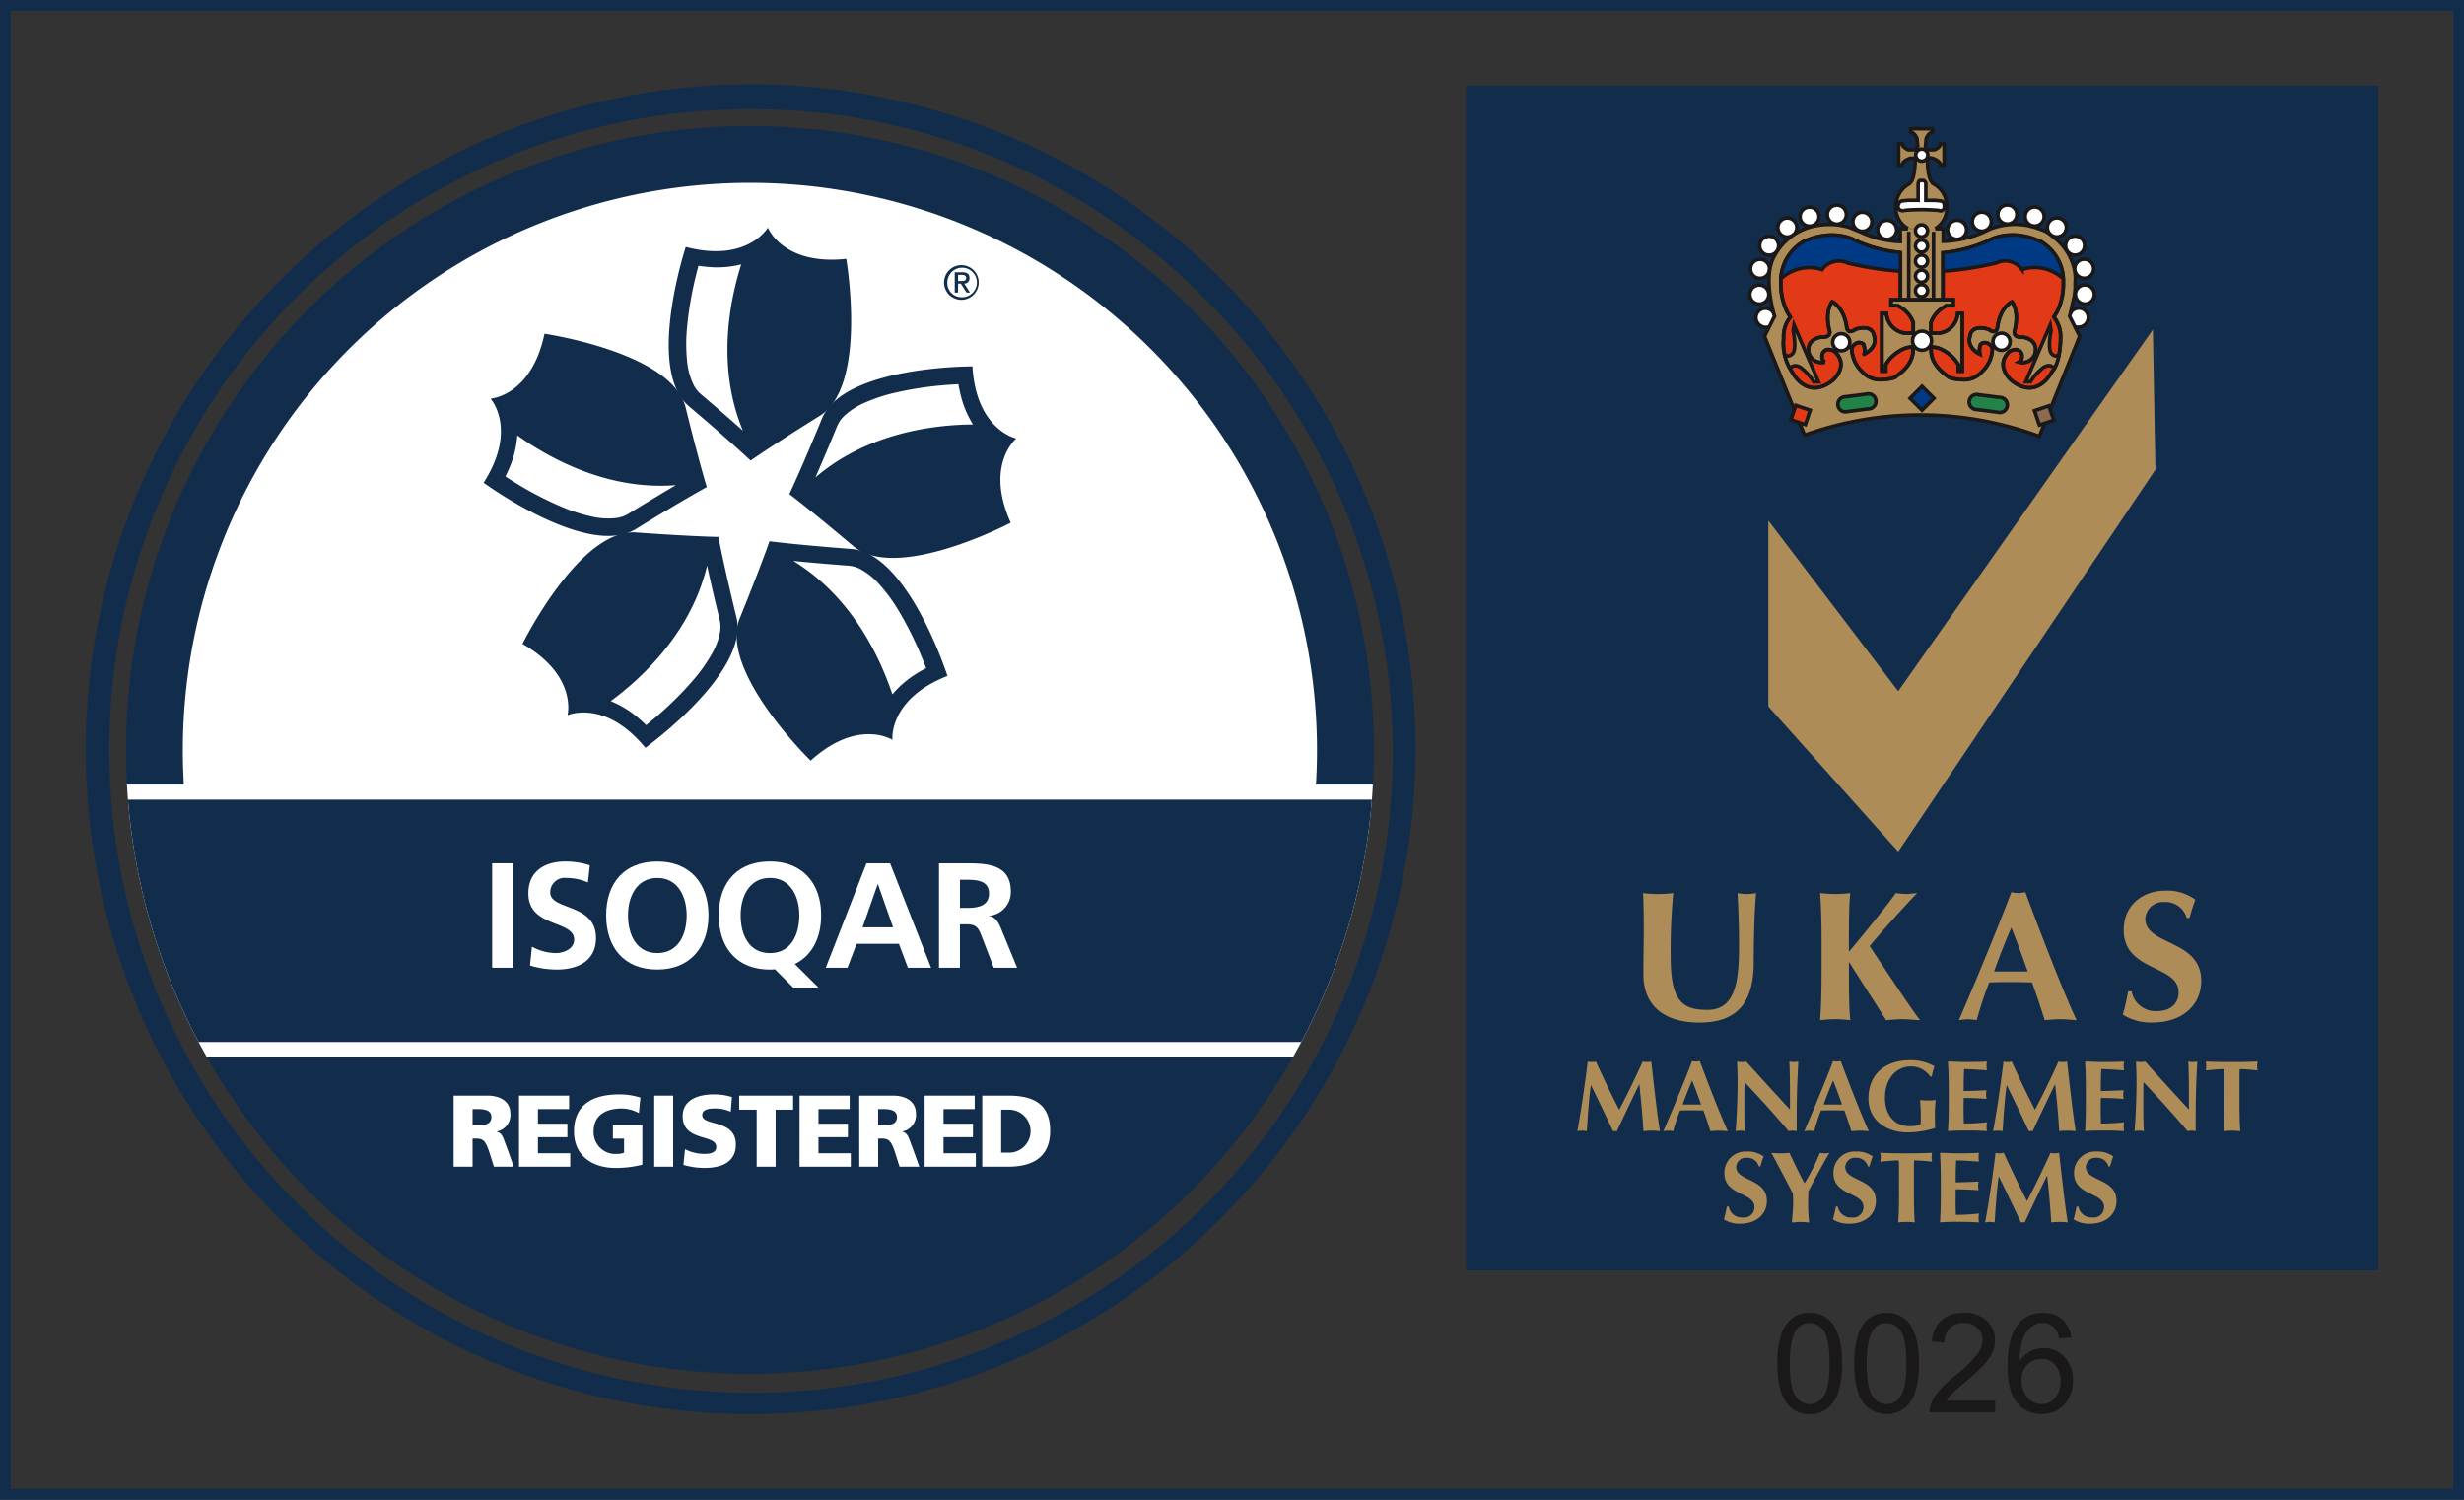 <svg id="Layer_1" data-name="Layer 1" xmlns="http://www.w3.org/2000/svg" xmlns:xlink="http://www.w3.org/1999/xlink" viewBox="0 0 325.984 198.431">
  <rect x="0" y="0" width="325.984" height="198.431" fill="#333333" stroke="none"/>
  <defs>
    <style>
      .cls-1, .cls-8 {
        fill: none;
      }

      .cls-2 {
        fill: #122d4c;
      }

      .cls-3 {
        clip-path: url(#clip-path);
      }

      .cls-4 {
        fill: #fff;
      }

      .cls-5 {
        clip-path: url(#clip-path-2);
      }

      .cls-6 {
        fill: #1a1818;
      }

      .cls-7 {
        fill: #ae8c57;
      }

      .cls-8 {
        stroke: #1a1818;
        stroke-width: 0.477px;
      }

      .cls-9 {
        fill: #e23a17;
      }

      .cls-10 {
        fill: #8e6952;
      }

      .cls-11 {
        fill: #003a84;
      }

      .cls-12 {
        fill: #228349;
      }
    </style>
    <clipPath id="clip-path" transform="translate(0 0.001)">
      <rect class="cls-1" width="325.984" height="198.43"/>
    </clipPath>
    <clipPath id="clip-path-2" transform="translate(0 0.001)">
      <path class="cls-1" d="M16.662,99.212A82.551,82.551,0,1,0,99.213,16.661,82.551,82.551,0,0,0,16.662,99.212"/>
    </clipPath>
  </defs>
  <title>CL-27</title>
  <path class="cls-2" d="M1.418,1.417h323.15V197.008H1.418ZM0,198.425H325.984V0H0Z" transform="translate(0 0.001)"/>
  <g class="cls-3">
    <path class="cls-2" d="M99.213,181.764a82.551,82.551,0,1,1,82.552-82.552,82.552,82.552,0,0,1-82.552,82.552" transform="translate(0 0.001)"/>
    <path class="cls-4" d="M99.213,24.187a75.072,75.072,0,0,0-72.452,94.561h144.9A75.07,75.07,0,0,0,99.213,24.187" transform="translate(0 0.001)"/>
  </g>
  <g class="cls-5">
    <rect class="cls-4" x="16.662" y="103.8" width="165.102" height="36.066"/>
    <rect class="cls-2" x="16.662" y="105.803" width="165.102" height="32.059"/>
  </g>
  <g class="cls-3">
    <rect class="cls-4" x="65.113" y="114.221" width="2.771" height="13.816"/>
    <path class="cls-4" d="M77.78,116.754a7.158,7.158,0,0,0-2.811-.595,1.923,1.923,0,0,0-2.177,1.92c0,2.4,6.057,1.387,6.057,6.019,0,3.027-2.4,4.176-5.186,4.176a12.186,12.186,0,0,1-3.543-.534l.257-2.494a6.67,6.67,0,0,0,3.128.852c1.048,0,2.454-.534,2.454-1.781,0-2.633-6.057-1.544-6.057-6.117,0-3.088,2.4-4.216,4.83-4.216a10.407,10.407,0,0,1,3.3.5Z" transform="translate(0 0.001)"/>
    <path class="cls-4" d="M86.963,113.983c4.335,0,6.77,2.929,6.77,7.106s-2.4,7.185-6.77,7.185c-4.434,0-6.77-2.949-6.77-7.185s2.376-7.106,6.77-7.106m0,12.114c2.831,0,3.88-2.515,3.88-5.008,0-2.436-1.128-4.93-3.88-4.93s-3.88,2.494-3.88,4.93c0,2.493,1.049,5.008,3.88,5.008" transform="translate(0 0.001)"/>
    <path class="cls-4" d="M104.935,130.65l-2.415-2.415a3.451,3.451,0,0,1-.653.039c-4.434,0-6.769-2.949-6.769-7.185s2.375-7.106,6.769-7.106c4.335,0,6.77,2.929,6.77,7.106,0,2.969-1.208,5.363-3.484,6.452l3.127,3.108Zm-3.068-4.553c2.831,0,3.88-2.515,3.88-5.008,0-2.436-1.128-4.93-3.88-4.93s-3.88,2.494-3.88,4.93c0,2.493,1.05,5.008,3.88,5.008" transform="translate(0 0.001)"/>
    <path class="cls-4" d="M114.632,114.22h3.127l5.424,13.816h-3.068l-1.188-3.167h-5.6l-1.207,3.167h-2.87Zm1.524,2.772h-.04l-2,5.7h4.038Z" transform="translate(0 0.001)"/>
    <path class="cls-4" d="M124.231,114.22h2.989c2.969,0,6.512-.1,6.512,3.742a3.161,3.161,0,0,1-2.85,3.206v.04c.752.059,1.187.811,1.464,1.425l2.218,5.4h-3.089l-1.662-4.314c-.4-1.03-.753-1.426-1.92-1.426H127v5.74h-2.771Zm2.771,5.9h.911c1.365,0,2.929-.2,2.929-1.92,0-1.663-1.544-1.8-2.929-1.8H127Z" transform="translate(0 0.001)"/>
    <path class="cls-2" d="M99.213,187.087A87.874,87.874,0,0,1,37.077,37.077,87.874,87.874,0,1,1,161.349,161.349a87.3,87.3,0,0,1-62.136,25.738m0-172.639a84.764,84.764,0,0,0-59.937,144.7A84.764,84.764,0,1,0,159.15,39.276,84.211,84.211,0,0,0,99.213,14.449" transform="translate(0 0.001)"/>
    <path class="cls-4" d="M60.016,144.958h4.472c1.67,0,3.03.754,3.03,2.37a2.2,2.2,0,0,1-1.8,2.371v.027c.809.216.863.929,1.334,2.075l.916,2.559H65.35l-.539-1.7c-.512-1.617-.835-2.02-1.765-2.02h-.525v3.718H60.016Zm2.505,3.906h.66c.808,0,1.832-.027,1.832-1.091,0-.876-.876-1.037-1.832-1.037h-.66Z" transform="translate(0 0.001)"/>
    <polygon class="cls-4" points="68.665 144.959 75.292 144.959 75.292 146.738 71.169 146.738 71.169 148.677 75.063 148.677 75.063 150.456 71.169 150.456 71.169 152.583 75.44 152.583 75.44 154.362 68.665 154.362 68.665 144.959"/>
    <path class="cls-4" d="M84.978,154.091a13.9,13.9,0,0,1-3.637.431c-2.5,0-5.4-1.266-5.4-4.822s2.492-4.9,5.94-4.9a9.036,9.036,0,0,1,2.842.417l-.2,2.048a4.774,4.774,0,0,0-2.29-.606c-2.034,0-3.7.849-3.7,3.044a2.876,2.876,0,0,0,3.138,2.963,2.191,2.191,0,0,0,.889-.161v-1.858H81.085v-1.778h3.893Z" transform="translate(0 0.001)"/>
    <rect class="cls-4" x="86.556" y="144.959" width="2.505" height="9.401"/>
    <path class="cls-4" d="M90.625,152.043a5.5,5.5,0,0,0,2.586.62c.795,0,1.549-.162,1.549-.916,0-1.751-4.445-.647-4.445-4.068,0-2.263,2.209-2.883,4.1-2.883a7.939,7.939,0,0,1,2.425.351l-.162,1.939a5.053,5.053,0,0,0-2.088-.431c-.633,0-1.683.054-1.683.876,0,1.521,4.445.5,4.445,3.893,0,2.439-2.048,3.1-4.136,3.1a9.86,9.86,0,0,1-2.8-.405Z" transform="translate(0 0.001)"/>
    <polygon class="cls-4" points="100.108 146.818 97.792 146.818 97.792 144.959 104.931 144.959 104.931 146.818 102.614 146.818 102.614 154.361 100.108 154.361 100.108 146.818"/>
    <polygon class="cls-4" points="105.781 144.959 112.408 144.959 112.408 146.738 108.286 146.738 108.286 148.677 112.179 148.677 112.179 150.456 108.286 150.456 108.286 152.583 112.556 152.583 112.556 154.362 105.781 154.362 105.781 144.959"/>
    <path class="cls-4" d="M113.676,144.958h4.472c1.67,0,3.03.754,3.03,2.37a2.2,2.2,0,0,1-1.805,2.371v.027c.809.216.862.929,1.334,2.075l.916,2.559H119.01l-.539-1.7c-.512-1.617-.835-2.02-1.765-2.02h-.525v3.718h-2.5Zm2.5,3.906h.66c.808,0,1.832-.027,1.832-1.091,0-.876-.876-1.037-1.832-1.037h-.66Z" transform="translate(0 0.001)"/>
    <polygon class="cls-4" points="122.325 144.959 128.952 144.959 128.952 146.738 124.83 146.738 124.83 148.677 128.723 148.677 128.723 150.456 124.83 150.456 124.83 152.583 129.1 152.583 129.1 154.362 122.325 154.362 122.325 144.959"/>
    <path class="cls-4" d="M129.95,144.958h3.421c3.273,0,5.563,1.024,5.563,4.661,0,3.515-2.357,4.741-5.563,4.741H129.95Zm2.505,7.543h.97a2.843,2.843,0,1,0,0-5.684h-.97Z" transform="translate(0 0.001)"/>
    <path class="cls-2" d="M127.188,35.078a2.293,2.293,0,1,1-2.293,2.293,2.3,2.3,0,0,1,2.293-2.293m.007,4.244a1.953,1.953,0,1,0-1.862-1.951,1.867,1.867,0,0,0,1.862,1.951m-.883-3.3h1.029c.616,0,.921.247.921.756a.685.685,0,0,1-.692.743l.762,1.188h-.464l-.75-1.188h-.368v1.188h-.438Zm.438,1.156h.521c.337,0,.553-.07.553-.419,0-.306-.273-.394-.553-.394h-.521Z" transform="translate(0 0.001)"/>
    <path class="cls-2" d="M111.956,34.248c-8.39.9-10.367-4.135-10.367-4.135s-2.7,4.692-10.865,2.561c0,0-5.331,16.19.408,21.063s8.172,7.2,8.172,7.2,2.748-1.941,9.143-5.915,3.509-20.772,3.509-20.772M92.7,52.132a3.976,3.976,0,0,1-.959-1.253,9.224,9.224,0,0,1-.843-3.127,22.315,22.315,0,0,1-.034-4.071,45.432,45.432,0,0,1,1.184-7.129c.124-.511.245-.978.356-1.386.471.072.927.125,1.368.157a13.205,13.205,0,0,0,4.291-.339c-1.562,4.924-3.27,13.6.224,21.994-1.321-1.176-3.161-2.786-5.587-4.846" transform="translate(0 0.001)"/>
    <path class="cls-2" d="M90.707,53.914c-1.8-7.309-18.67-9.756-18.67-9.756C70.3,52.417,64.9,52.74,64.9,52.74s3.629,4.017-.92,11.125c0,0,13.749,10.073,20.157,6.121s9.37-5.547,9.37-5.547-1-3.214-2.8-10.525M83.093,68a4.038,4.038,0,0,1-1.488.525,9.22,9.22,0,0,1-3.236-.165,22.106,22.106,0,0,1-3.881-1.227,45.373,45.373,0,0,1-6.414-3.327c-.448-.278-.854-.536-1.209-.768.215-.425.4-.843.573-1.253a13.2,13.2,0,0,0,1-4.185c4.2,3.007,11.927,7.314,20.986,6.583C87.9,65.08,85.8,66.333,83.093,68" transform="translate(0 0.001)"/>
    <path class="cls-2" d="M97.427,81.662c-1.779-7.315-2.38-10.627-2.38-10.627s-3.364-.045-10.873-.589S69.125,85.188,69.125,85.188c7.319,4.2,5.957,9.441,5.957,9.441s4.941-2.21,10.3,4.312c0,0,13.827-9.962,12.049-17.279m-2.169,1.956A9.218,9.218,0,0,1,94.1,86.644a22.061,22.061,0,0,1-2.365,3.314,45.607,45.607,0,0,1-5.147,5.071c-.4.341-.773.647-1.1.913q-.509-.5-1.015-.933A13.32,13.32,0,0,0,80.8,92.761c4.156-3.065,10.641-9.084,12.744-17.924.378,1.728.921,4.111,1.673,7.2a4.027,4.027,0,0,1,.039,1.578" transform="translate(0 0.001)"/>
    <path class="cls-2" d="M125.35,89.429s-5.2-16.229-12.711-16.8S101.8,71.608,101.8,71.608s-1.083,3.186-3.921,10.16,9.369,18.868,9.369,18.868c6.258-5.663,10.819-2.748,10.819-2.748s-.574-5.383,7.285-8.46m-7.292,2.443c-1.63-4.9-5.351-12.927-13.11-17.661,1.761.175,4.2.395,7.369.636a3.988,3.988,0,0,1,1.512.45,9.228,9.228,0,0,1,2.521,2.036,22.054,22.054,0,0,1,2.42,3.273A45.455,45.455,0,0,1,122,87.067c.2.487.377.934.527,1.332q-.634.326-1.2.676a13.272,13.272,0,0,0-3.271,2.8" transform="translate(0 0.001)"/>
    <path class="cls-2" d="M134.448,58.015s-5.3-1.118-5.794-9.542c0,0-17.044-.065-19.906,6.9s-4.32,10-4.32,10,2.695,2.014,8.45,6.867,20.84-3.08,20.84-3.08c-3.452-7.7.73-11.139.73-11.139m-26.572,5.159c.71-1.621,1.672-3.868,2.882-6.813a4,4,0,0,1,.895-1.3,9.231,9.231,0,0,1,2.714-1.768A22.088,22.088,0,0,1,118.229,52a45.349,45.349,0,0,1,7.144-1.077c.526-.04,1.006-.068,1.43-.09.075.471.167.92.272,1.351a13.267,13.267,0,0,0,1.648,3.975c-5.164.037-13.948,1.094-20.847,7.011" transform="translate(0 0.001)"/>
    <path class="cls-6" d="M235.144,180.4a12.134,12.134,0,0,1,.475-3.746,4.676,4.676,0,0,1,1.423-2.19,3.654,3.654,0,0,1,2.377-.765,3.884,3.884,0,0,1,1.853.425,3.506,3.506,0,0,1,1.314,1.225,6.509,6.509,0,0,1,.812,1.95,12.875,12.875,0,0,1,.3,3.1,12.113,12.113,0,0,1-.474,3.728,4.642,4.642,0,0,1-1.417,2.19,3.652,3.652,0,0,1-2.384.772,3.61,3.61,0,0,1-2.98-1.356q-1.3-1.641-1.295-5.334m1.646,0q0,3.231.757,4.3a2.17,2.17,0,0,0,3.739,0q.757-1.072.757-4.294,0-3.237-.755-4.3a2.249,2.249,0,0,0-1.889-1.062,2.071,2.071,0,0,0-1.776.938q-.831,1.2-.833,4.427" transform="translate(0 0.001)"/>
    <path class="cls-6" d="M245.319,180.4a12,12,0,0,1,.479-3.746,4.648,4.648,0,0,1,1.42-2.19,3.658,3.658,0,0,1,2.378-.765,3.88,3.88,0,0,1,1.852.425,3.525,3.525,0,0,1,1.315,1.225,6.662,6.662,0,0,1,.814,1.95,13.048,13.048,0,0,1,.293,3.1,12.056,12.056,0,0,1-.474,3.728,4.644,4.644,0,0,1-1.418,2.19,4,4,0,0,1-5.362-.584q-1.3-1.641-1.3-5.334m1.648,0q0,3.231.758,4.3a2.168,2.168,0,0,0,3.737,0q.762-1.072.759-4.294,0-3.237-.757-4.3a2.246,2.246,0,0,0-1.887-1.062,2.073,2.073,0,0,0-1.777.938q-.832,1.2-.833,4.427" transform="translate(0 0.001)"/>
    <path class="cls-6" d="M263.957,185.318v1.541h-8.668a2.878,2.878,0,0,1,.187-1.116A5.952,5.952,0,0,1,256.538,184a16.736,16.736,0,0,1,2.107-1.98,18.177,18.177,0,0,0,2.89-2.782,3.321,3.321,0,0,0,.754-1.938,2.15,2.15,0,0,0-.685-1.615,2.485,2.485,0,0,0-1.79-.656,2.526,2.526,0,0,0-1.864.694,2.619,2.619,0,0,0-.707,1.925l-1.649-.167a4.053,4.053,0,0,1,1.278-2.817,4.352,4.352,0,0,1,2.977-.971,4.167,4.167,0,0,1,2.987,1.045,3.453,3.453,0,0,1,1.1,2.6,3.959,3.959,0,0,1-.32,1.55,6.04,6.04,0,0,1-1.068,1.6,26.072,26.072,0,0,1-2.481,2.307c-.963.813-1.587,1.361-1.862,1.652a5.468,5.468,0,0,0-.682.871Z" transform="translate(0 0.001)"/>
    <path class="cls-6" d="M274.025,176.955l-1.6.128a3,3,0,0,0-.606-1.375,2.132,2.132,0,0,0-1.609-.687,2.241,2.241,0,0,0-1.355.43,3.73,3.73,0,0,0-1.2,1.618,8.5,8.5,0,0,0-.456,3.032,3.736,3.736,0,0,1,1.424-1.314,3.815,3.815,0,0,1,1.764-.428,3.645,3.645,0,0,1,2.739,1.183,4.245,4.245,0,0,1,1.134,3.063,5.026,5.026,0,0,1-.534,2.3,3.861,3.861,0,0,1-1.461,1.622,3.994,3.994,0,0,1-2.11.563,4.132,4.132,0,0,1-3.286-1.48q-1.266-1.479-1.268-4.881,0-3.8,1.4-5.527a4.031,4.031,0,0,1,3.3-1.5,3.72,3.72,0,0,1,2.535.865,3.674,3.674,0,0,1,1.185,2.395m-6.577,5.659a3.712,3.712,0,0,0,.355,1.591,2.623,2.623,0,0,0,.986,1.159,2.48,2.48,0,0,0,1.336.4,2.265,2.265,0,0,0,1.756-.821,3.249,3.249,0,0,0,.732-2.236,3.044,3.044,0,0,0-.723-2.14,2.386,2.386,0,0,0-1.829-.78,2.488,2.488,0,0,0-1.852.78,2.819,2.819,0,0,0-.761,2.051" transform="translate(0 0.001)"/>
    <rect class="cls-2" x="193.944" y="11.34" width="120.702" height="156.742"/>
    <path class="cls-7" d="M256.031,30.262a3.234,3.234,0,0,0,1.534-2.98,3.375,3.375,0,0,0-1.873-3.016l-.028-.085c-.737-.693-.661-3.235-.661-3.235a1.218,1.218,0,0,1,.934.1s.783.3.783.807h.484V19.005h-.484c0,.509-.783.807-.783.807h-.205l-.728.01s-.262.112-.262-.584l.1-.934s.3-.785.8-.785v-.485H252.8v.484c.51,0,.809.785.809.785l.1.934h-.056c0,.7-.269.584-.269.584l-.69-.01h-.243s-.783-.3-.783-.807h-.479V21.85h.479c0-.507.783-.807.783-.807l.213-.09a2.989,2.989,0,0,1,.721-.007s.019,2.613-.657,3.235l-.077.113a3.36,3.36,0,0,0-1.819,2.988,3.067,3.067,0,0,0,1.585,2.947" transform="translate(0 0.001)"/>
    <path class="cls-8" d="M256.031,30.262a3.234,3.234,0,0,0,1.534-2.98,3.375,3.375,0,0,0-1.873-3.016l-.028-.085c-.737-.693-.661-3.235-.661-3.235a1.218,1.218,0,0,1,.934.1s.783.3.783.807h.484V19.005h-.484c0,.509-.783.807-.783.807h-.205l-.728.01s-.262.112-.262-.584l.1-.934s.3-.785.8-.785v-.485H252.8v.484c.51,0,.809.785.809.785l.1.934h-.056c0,.7-.269.584-.269.584l-.69-.01h-.243s-.783-.3-.783-.807h-.479V21.85h.479c0-.507.783-.807.783-.807l.213-.09a2.989,2.989,0,0,1,.721-.007s.019,2.613-.657,3.235l-.077.113a3.36,3.36,0,0,0-1.819,2.988,3.067,3.067,0,0,0,1.585,2.947" transform="translate(0 0.001)"/>
    <path class="cls-4" d="M232.758,40.231a1.262,1.262,0,1,0-1.263-1.262,1.262,1.262,0,0,0,1.263,1.262" transform="translate(0 0.001)"/>
    <circle class="cls-8" cx="232.758" cy="38.97" r="1.262"/>
    <path class="cls-4" d="M232.851,36.831a1.262,1.262,0,1,0-1.264-1.263,1.262,1.262,0,0,0,1.264,1.263" transform="translate(0 0.001)"/>
    <circle class="cls-8" cx="232.85" cy="35.569" r="1.262"/>
    <path class="cls-4" d="M234.056,33.769a1.261,1.261,0,1,0-1.263-1.26,1.26,1.26,0,0,0,1.263,1.26" transform="translate(0 0.001)"/>
    <circle class="cls-8" cx="234.055" cy="32.51" r="1.261"/>
    <path class="cls-4" d="M236.463,31.359A1.261,1.261,0,1,0,235.2,30.1a1.261,1.261,0,0,0,1.262,1.26" transform="translate(0 0.001)"/>
    <circle class="cls-8" cx="236.463" cy="30.1" r="1.263"/>
    <path class="cls-4" d="M239.4,29.92a1.262,1.262,0,1,0-1.264-1.263A1.263,1.263,0,0,0,239.4,29.92" transform="translate(0 0.001)"/>
    <circle class="cls-8" cx="239.399" cy="28.659" r="1.262"/>
    <path class="cls-4" d="M243.014,29.658a1.262,1.262,0,1,0-1.263-1.263,1.261,1.261,0,0,0,1.263,1.263" transform="translate(0 0.001)"/>
    <circle class="cls-8" cx="243.013" cy="28.397" r="1.262"/>
    <path class="cls-4" d="M246.393,30.6a1.262,1.262,0,1,0-1.261-1.263,1.261,1.261,0,0,0,1.261,1.263" transform="translate(0 0.001)"/>
    <circle class="cls-8" cx="246.393" cy="29.339" r="1.262"/>
    <path class="cls-4" d="M249.668,31.675a1.262,1.262,0,1,0-1.263-1.264,1.263,1.263,0,0,0,1.263,1.264" transform="translate(0 0.001)"/>
    <circle class="cls-8" cx="249.667" cy="30.413" r="1.262"/>
    <path class="cls-4" d="M234.774,41.727a1.252,1.252,0,1,0-2.411.673,1.341,1.341,0,0,0,1.64.861" transform="translate(0 0.001)"/>
    <path class="cls-8" d="M234.774,41.727a1.252,1.252,0,1,0-2.411.673,1.341,1.341,0,0,0,1.64.861" transform="translate(0 0.001)"/>
    <path class="cls-4" d="M273.81,41.716a1.252,1.252,0,1,1,2.411.671,1.342,1.342,0,0,1-1.639.86" transform="translate(0 0.001)"/>
    <path class="cls-8" d="M273.81,41.716a1.252,1.252,0,1,1,2.411.671,1.342,1.342,0,0,1-1.639.86" transform="translate(0 0.001)"/>
    <path class="cls-7" d="M256.031,30.262h1.058l-.006,1.666a13.573,13.573,0,0,0,2.012-.209l.844-.174a12.481,12.481,0,0,0,2.545-.875l.81-.381a8.96,8.96,0,0,1,2.389-.569l.58-.044a9.16,9.16,0,0,1,2.36.244l.665.181s1.251.427,1.309.487a6.263,6.263,0,0,1,.731.482l.4.328a7.417,7.417,0,0,1,2.7,4.192l.043.161a6.7,6.7,0,0,1,.063,1.694,7.989,7.989,0,0,1-.321,2.619s-.353,1.68-.41,1.765l1.332,2.653-5.332,13.254a45.235,45.235,0,0,0-31.065-.163l-5.3-13.079,1.335-2.655s-1.668-5.289.011-8.03a7.772,7.772,0,0,1,5.445-3.945,9.325,9.325,0,0,1,4.418.207s1.487.6,1.905.787a13,13,0,0,0,4.862,1.1l-.008-1.693h1.014" transform="translate(0 0.001)"/>
    <path class="cls-8" d="M256.031,30.262h1.058l-.006,1.666a13.573,13.573,0,0,0,2.012-.209l.844-.174a12.481,12.481,0,0,0,2.545-.875l.81-.381a8.96,8.96,0,0,1,2.389-.569l.58-.044a9.16,9.16,0,0,1,2.36.244l.665.181s1.251.427,1.309.487a6.263,6.263,0,0,1,.731.482l.4.328a7.417,7.417,0,0,1,2.7,4.192l.043.161a6.7,6.7,0,0,1,.063,1.694,7.989,7.989,0,0,1-.321,2.619s-.353,1.68-.41,1.765l1.332,2.653-5.332,13.254a45.235,45.235,0,0,0-31.065-.163l-5.3-13.079,1.335-2.655s-1.668-5.289.011-8.03a7.772,7.772,0,0,1,5.445-3.945,9.325,9.325,0,0,1,4.418.207s1.487.6,1.905.787a13,13,0,0,0,4.862,1.1l-.008-1.693h1.014" transform="translate(0 0.001)"/>
    <path class="cls-9" d="M251.425,39.554l0-6.13a17.892,17.892,0,0,1-5.921-1.57l-.02-.013-.016-.009c-.129-.081-2.943-1.692-6.931.178a6.087,6.087,0,0,0-2.936,5.448l.008.045-.008.045a8.276,8.276,0,0,0,.868,3.787l.389.629a4.178,4.178,0,0,0-.89,2.83,6.681,6.681,0,0,0,1.118,4.417s1.921,3.884,5.385,1.111c0,0,2.255-1.9.259-3.808,0,0-1.212-.78-1.643.347,0,0-.176.776.346,1.039a1.721,1.721,0,0,1-2.079-1.039s-.691-1.819,1.558-2.253c0,0,1.388.173,1.129-.865,0,0-.7-2.339.345-3.81,0,0,1.474.606,1.91,3.2,0,0,0,1.3,1.21.432,2.338-.691,2.426.868,2.426.868.522,1.643-1.3,2.424-1.3,2.424a2.273,2.273,0,0,0-.087-1.3c-.867-.693-1.56.432-1.56.432a4.3,4.3,0,0,0,1.387,3.2,3.138,3.138,0,0,0,2.682,1.038c1.647-.085,1.819-.432,1.819-.432,2.769-1.9,2.163-3.9,2.163-3.9a3.659,3.659,0,0,0-.953.172,5.245,5.245,0,0,0-2.595,2.165v.867h-.52v-7.62h.606A2.838,2.838,0,0,0,252,44.09h1.122V42.705a3.919,3.919,0,0,0-2.078-2.251h-.864v-.79H258.4v.79h-.867a3.925,3.925,0,0,0-2.077,2.251V44.09h1.125a2.838,2.838,0,0,0,2.426-2.6h.6v7.62h-.52v-.867a5.243,5.243,0,0,0-2.6-2.165,3.614,3.614,0,0,0-.95-.172s-.607,1.992,2.163,3.9c0,0,.172.347,1.816.432a3.146,3.146,0,0,0,2.686-1.038,4.3,4.3,0,0,0,1.385-3.2s-.691-1.125-1.559-.432a2.235,2.235,0,0,0-.087,1.3s-1.817-.781-1.3-2.424c0,0,.088-1.559,2.428-.868,1.212.868,1.212-.432,1.212-.432.434-2.6,1.9-3.2,1.9-3.2,1.039,1.471.347,3.81.347,3.81-.26,1.038,1.128.865,1.128.865,2.249.434,1.558,2.253,1.558,2.253a1.72,1.72,0,0,1-2.078,1.039c.52-.263.349-1.039.349-1.039-.435-1.127-1.647-.347-1.647-.347-1.991,1.9.261,3.808.261,3.808,3.462,2.773,5.38-1.156,5.38-1.156,1.139-1.2,1.134-4.386,1.134-4.386a4.178,4.178,0,0,0-.89-2.83l.387-.631a8.248,8.248,0,0,0,.869-3.785l0-.046,0-.042A6.083,6.083,0,0,0,270.052,32c-3.989-1.869-6.8-.26-6.931-.179l-.017.011-.021.01a18.829,18.829,0,0,1-6.031,1.613V39.6" transform="translate(0 0.001)"/>
    <path class="cls-8" d="M251.425,39.554l0-6.13a17.892,17.892,0,0,1-5.921-1.57l-.02-.013-.016-.009c-.129-.081-2.943-1.692-6.931.178a6.087,6.087,0,0,0-2.936,5.448l.008.045-.008.045a8.276,8.276,0,0,0,.868,3.787l.389.629a4.178,4.178,0,0,0-.89,2.83,6.681,6.681,0,0,0,1.118,4.417s1.921,3.884,5.385,1.111c0,0,2.255-1.9.259-3.808,0,0-1.212-.78-1.643.347,0,0-.176.776.346,1.039a1.721,1.721,0,0,1-2.079-1.039s-.691-1.819,1.558-2.253c0,0,1.388.173,1.129-.865,0,0-.7-2.339.345-3.81,0,0,1.474.606,1.91,3.2,0,0,0,1.3,1.21.432,2.338-.691,2.426.868,2.426.868.522,1.643-1.3,2.424-1.3,2.424a2.273,2.273,0,0,0-.087-1.3c-.867-.693-1.56.432-1.56.432a4.3,4.3,0,0,0,1.387,3.2,3.138,3.138,0,0,0,2.682,1.038c1.647-.085,1.819-.432,1.819-.432,2.769-1.9,2.163-3.9,2.163-3.9a3.659,3.659,0,0,0-.953.172,5.245,5.245,0,0,0-2.595,2.165v.867h-.52v-7.62h.606A2.838,2.838,0,0,0,252,44.09h1.122V42.705a3.919,3.919,0,0,0-2.078-2.251h-.864v-.79H258.4v.79h-.867a3.925,3.925,0,0,0-2.077,2.251V44.09h1.125a2.838,2.838,0,0,0,2.426-2.6h.6v7.62h-.52v-.867a5.243,5.243,0,0,0-2.6-2.165,3.614,3.614,0,0,0-.95-.172s-.607,1.992,2.163,3.9c0,0,.172.347,1.816.432a3.146,3.146,0,0,0,2.686-1.038,4.3,4.3,0,0,0,1.385-3.2s-.691-1.125-1.559-.432a2.235,2.235,0,0,0-.087,1.3s-1.817-.781-1.3-2.424c0,0,.088-1.559,2.428-.868,1.212.868,1.212-.432,1.212-.432.434-2.6,1.9-3.2,1.9-3.2,1.039,1.471.347,3.81.347,3.81-.26,1.038,1.128.865,1.128.865,2.249.434,1.558,2.253,1.558,2.253a1.72,1.72,0,0,1-2.078,1.039c.52-.263.349-1.039.349-1.039-.435-1.127-1.647-.347-1.647-.347-1.991,1.9.261,3.808.261,3.808,3.462,2.773,5.38-1.156,5.38-1.156,1.139-1.2,1.134-4.386,1.134-4.386a4.178,4.178,0,0,0-.89-2.83l.387-.631a8.248,8.248,0,0,0,.869-3.785l0-.046,0-.042A6.083,6.083,0,0,0,270.052,32c-3.989-1.869-6.8-.26-6.931-.179l-.017.011-.021.01a18.829,18.829,0,0,1-6.031,1.613V39.6" transform="translate(0 0.001)"/>
    <path class="cls-4" d="M275.827,40.218a1.262,1.262,0,1,1,1.263-1.263,1.264,1.264,0,0,1-1.263,1.263" transform="translate(0 0.001)"/>
    <circle class="cls-8" cx="275.827" cy="38.957" r="1.263"/>
    <path class="cls-4" d="M275.734,36.815A1.262,1.262,0,1,1,277,35.555a1.261,1.261,0,0,1-1.264,1.26" transform="translate(0 0.001)"/>
    <circle class="cls-8" cx="275.735" cy="35.555" r="1.262"/>
    <path class="cls-4" d="M274.53,33.757a1.262,1.262,0,1,1,1.263-1.262,1.262,1.262,0,0,1-1.263,1.262" transform="translate(0 0.001)"/>
    <circle class="cls-8" cx="274.531" cy="32.496" r="1.262"/>
    <path class="cls-4" d="M272.12,31.347a1.262,1.262,0,1,1,1.263-1.261,1.261,1.261,0,0,1-1.263,1.261" transform="translate(0 0.001)"/>
    <circle class="cls-8" cx="272.121" cy="30.086" r="1.262"/>
    <path class="cls-4" d="M269.185,29.908a1.263,1.263,0,1,1,1.264-1.265,1.265,1.265,0,0,1-1.264,1.265" transform="translate(0 0.001)"/>
    <circle class="cls-8" cx="269.186" cy="28.645" r="1.263"/>
    <path class="cls-4" d="M265.571,29.646a1.262,1.262,0,1,1,1.264-1.263,1.262,1.262,0,0,1-1.264,1.263" transform="translate(0 0.001)"/>
    <circle class="cls-8" cx="265.572" cy="28.384" r="1.262"/>
    <path class="cls-4" d="M262.194,30.587a1.261,1.261,0,1,1,1.263-1.262,1.262,1.262,0,0,1-1.263,1.262" transform="translate(0 0.001)"/>
    <circle class="cls-8" cx="262.194" cy="29.326" r="1.262"/>
    <path class="cls-4" d="M258.918,31.663a1.262,1.262,0,1,1,1.264-1.264,1.265,1.265,0,0,1-1.264,1.264" transform="translate(0 0.001)"/>
    <circle class="cls-8" cx="258.918" cy="30.4" r="1.263"/>
    <path class="cls-7" d="M271.755,48.711s-.634-.864-1.733.177a6.379,6.379,0,0,0-1.385,1.615h-.63l3.229-7.5.119.751s-.467,2.137,0,2.941c0,0,.454.7,1.033.241" transform="translate(0 0.001)"/>
    <path class="cls-8" d="M271.755,48.711s-.634-.864-1.733.177a6.379,6.379,0,0,0-1.385,1.615h-.63l3.229-7.5.119.751s-.467,2.137,0,2.941c0,0,.454.7,1.033.241" transform="translate(0 0.001)"/>
    <path class="cls-4" d="M256.5,27.84a.5.5,0,0,0,.731-.437c.015-.322-.03-.691-.358-.805l-.864-.093h-1.223v-2.22c0-.266-.314-.411-.314-.411h-.423c-.218,0-.282.411-.282.411V26.5h-1.349l-.867.093a.782.782,0,0,0-.435.805c0,.348.479.564.8.437a25.149,25.149,0,0,1,4.581,0" transform="translate(0 0.001)"/>
    <path class="cls-8" d="M256.5,27.84a.5.5,0,0,0,.731-.437c.015-.322-.03-.691-.358-.805l-.864-.093h-1.223v-2.22c0-.266-.314-.411-.314-.411h-.423c-.218,0-.282.411-.282.411V26.5h-1.349l-.867.093a.782.782,0,0,0-.435.805c0,.348.479.564.8.437A25.149,25.149,0,0,1,256.5,27.84Z" transform="translate(0 0.001)"/>
    <path class="cls-4" d="M254.249,21.322a.8.8,0,1,0-.8-.8.8.8,0,0,0,.8.8" transform="translate(0 0.001)"/>
    <circle class="cls-8" cx="254.25" cy="20.522" r="0.801"/>
    <path class="cls-4" d="M254.218,39.256a.8.8,0,1,0-.8-.8.8.8,0,0,0,.8.8" transform="translate(0 0.001)"/>
    <circle class="cls-8" cx="254.217" cy="38.455" r="0.802"/>
    <path class="cls-4" d="M254.218,37.343a.8.8,0,1,0-.8-.8.8.8,0,0,0,.8.8" transform="translate(0 0.001)"/>
    <circle class="cls-8" cx="254.217" cy="36.543" r="0.802"/>
    <path class="cls-4" d="M254.218,31.345a.8.8,0,1,0-.8-.8.8.8,0,0,0,.8.8" transform="translate(0 0.001)"/>
    <circle class="cls-8" cx="254.217" cy="30.544" r="0.802"/>
    <path class="cls-4" d="M254.218,33.361a.8.8,0,1,0-.8-.8.8.8,0,0,0,.8.8" transform="translate(0 0.001)"/>
    <circle class="cls-8" cx="254.217" cy="32.56" r="0.802"/>
    <path class="cls-4" d="M254.218,35.351a.8.8,0,1,0-.8-.8.8.8,0,0,0,.8.8" transform="translate(0 0.001)"/>
    <circle class="cls-8" cx="254.217" cy="34.551" r="0.802"/>
    <line class="cls-8" x1="252.529" y1="30.662" x2="252.527" y2="39.69"/>
    <line class="cls-8" x1="255.805" y1="30.662" x2="255.801" y2="39.69"/>
    <rect class="cls-10" x="269.431" y="53.956" width="2.012" height="2.011" transform="translate(-3.441 88.841) rotate(-18.539)"/>
    <rect class="cls-8" x="269.431" y="53.956" width="2.012" height="2.011" transform="translate(-3.441 88.841) rotate(-18.539)"/>
    <rect class="cls-9" x="237.209" y="53.9" width="2.012" height="2.01" transform="translate(110.416 263.301) rotate(-71.461)"/>
    <rect class="cls-8" x="237.209" y="53.9" width="2.012" height="2.01" transform="translate(110.416 263.301) rotate(-71.461)"/>
    <path class="cls-7" d="M236.832,48.725s.631-.864,1.73.174a6.408,6.408,0,0,1,1.386,1.616h.632l-3.228-7.5-.121.751s.469,2.137,0,2.941c0,0-.512.691-1.091.23" transform="translate(0 0.001)"/>
    <path class="cls-8" d="M236.832,48.725s.631-.864,1.73.174a6.408,6.408,0,0,1,1.386,1.616h.632l-3.228-7.5-.121.751s.469,2.137,0,2.941c0,0-.512.691-1.091.23" transform="translate(0 0.001)"/>
    <rect class="cls-11" x="253.163" y="51.573" width="2.235" height="2.235" transform="translate(37.314 195.381) rotate(-45.038)"/>
    <rect class="cls-8" x="253.163" y="51.573" width="2.235" height="2.235" transform="translate(37.314 195.381) rotate(-45.038)"/>
    <path class="cls-12" d="M264.539,52.574l-2.728-.345a1,1,0,1,0-.252,1.957l2.732.348a1,1,0,1,0,.247-1.96" transform="translate(0 0.001)"/>
    <path class="cls-8" d="M264.539,52.574l-2.728-.345a1,1,0,1,0-.252,1.957l2.732.348a1,1,0,1,0,.247-1.96Z" transform="translate(0 0.001)"/>
    <path class="cls-12" d="M244.177,52.487l2.727-.346a1,1,0,1,1,.253,1.958l-2.732.349a1,1,0,1,1-.248-1.961" transform="translate(0 0.001)"/>
    <path class="cls-8" d="M244.177,52.487l2.727-.346a1,1,0,1,1,.253,1.958l-2.732.349a1,1,0,1,1-.248-1.961Z" transform="translate(0 0.001)"/>
    <path class="cls-4" d="M254.286,46.335a1.262,1.262,0,1,0-1.263-1.263,1.261,1.261,0,0,0,1.263,1.263" transform="translate(0 0.001)"/>
    <circle class="cls-8" cx="254.285" cy="45.073" r="1.262"/>
    <path class="cls-4" d="M243.6,46.418a1.137,1.137,0,1,0-1.135-1.136,1.135,1.135,0,0,0,1.135,1.136" transform="translate(0 0.001)"/>
    <circle class="cls-8" cx="243.598" cy="45.283" r="1.136"/>
    <path class="cls-4" d="M264.8,46.348a1.136,1.136,0,1,0-1.136-1.134,1.135,1.135,0,0,0,1.136,1.134" transform="translate(0 0.001)"/>
    <circle class="cls-8" cx="264.797" cy="45.214" r="1.136"/>
    <path class="cls-11" d="M238.535,32.01c3.987-1.87,6.8-.259,6.931-.177l.016.009.022.012a17.848,17.848,0,0,0,5.919,1.57l.026,2.464a44.044,44.044,0,0,1-6.967-1.075,2.737,2.737,0,0,0-3.432.866l-.132-.053a5.506,5.506,0,0,0-5.185,1.154l-.142-.082a5.958,5.958,0,0,1,2.943-4.688" transform="translate(0 0.001)"/>
    <path class="cls-11" d="M270.053,32c-3.99-1.869-6.8-.26-6.933-.179l-.016.011-.021.01a18.812,18.812,0,0,1-6.03,1.613l.059,2.424a44.86,44.86,0,0,0,6.968-1.074,2.732,2.732,0,0,1,3.431.865l.134-.053a5.509,5.509,0,0,1,5.185,1.151l.131.053A5.8,5.8,0,0,0,270.053,32" transform="translate(0 0.001)"/>
    <path class="cls-8" d="M251.43,39.535l0-6.129a17.85,17.85,0,0,1-5.922-1.573l-.022-.011-.015-.011c-.128-.077-2.941-1.69-6.929.179a6.087,6.087,0,0,0-2.934,5.45l0,.041,0,.046a8.278,8.278,0,0,0,.868,3.788l.388.631a4.165,4.165,0,0,0-.889,2.828,6.7,6.7,0,0,0,1.116,4.42s1.922,3.88,5.385,1.11c0,0,2.255-1.9.26-3.807,0,0-1.213-.78-1.644.343,0,0-.176.78.345,1.039a1.722,1.722,0,0,1-2.079-1.039s-.69-1.816,1.559-2.25c0,0,1.386.174,1.128-.866,0,0-.694-2.337.346-3.808,0,0,1.476.6,1.909,3.2,0,0,0,1.3,1.21.433,2.339-.695,2.424.864,2.424.864.521,1.645-1.3,2.424-1.3,2.424a2.249,2.249,0,0,0-.088-1.3c-.865-.693-1.559.433-1.559.433a4.316,4.316,0,0,0,1.385,3.2,3.158,3.158,0,0,0,2.685,1.038c1.646-.086,1.82-.434,1.82-.434,2.769-1.9,2.163-3.894,2.163-3.894a3.647,3.647,0,0,0-.953.172,5.243,5.243,0,0,0-2.6,2.166v.865h-.52v-7.62h.607a2.836,2.836,0,0,0,2.426,2.6h1.124V42.685a3.941,3.941,0,0,0-2.078-2.252h-.866v-.786H258.4v.786h-.865a3.948,3.948,0,0,0-2.079,2.252v1.384h1.128a2.835,2.835,0,0,0,2.424-2.6h.6v7.62h-.519v-.865a5.233,5.233,0,0,0-2.6-2.166,3.654,3.654,0,0,0-.951-.172s-.608,1.99,2.164,3.894c0,0,.17.348,1.816.434a3.157,3.157,0,0,0,2.685-1.038,4.313,4.313,0,0,0,1.384-3.2s-.693-1.126-1.558-.433a2.193,2.193,0,0,0-.084,1.3s-1.82-.779-1.3-2.424c0,0,.084-1.559,2.425-.864,1.212.864,1.212-.433,1.212-.433.431-2.6,1.9-3.2,1.9-3.2,1.037,1.471.345,3.808.345,3.808-.261,1.04,1.126.866,1.126.866,2.253.434,1.558,2.25,1.558,2.25a1.717,1.717,0,0,1-2.076,1.039c.519-.259.348-1.039.348-1.039-.434-1.123-1.645-.343-1.645-.343-1.993,1.9.26,3.807.26,3.807,3.461,2.77,5.382-1.155,5.382-1.155,1.137-1.2,1.133-4.389,1.133-4.389a4.164,4.164,0,0,0-.892-2.828l.389-.63a8.261,8.261,0,0,0,.868-3.787l-.006-.044.006-.044a6.088,6.088,0,0,0-2.933-5.449c-3.988-1.871-6.8-.259-6.931-.177l-.017.009-.019.012a18.8,18.8,0,0,1-6.031,1.609v6.157" transform="translate(0 0.001)"/>
    <path class="cls-8" d="M251.447,35.888a43.957,43.957,0,0,1-6.966-1.076,2.739,2.739,0,0,0-3.432.867l-.132-.053a5.508,5.508,0,0,0-5.185,1.153" transform="translate(0 0.001)"/>
    <path class="cls-8" d="M272.829,36.765a5.51,5.51,0,0,0-5.185-1.152l-.135.053a2.728,2.728,0,0,0-3.43-.864,45,45,0,0,1-6.968,1.074" transform="translate(0 0.001)"/>
    <path class="cls-7" d="M217.42,128.88c0-2.632.05-3.948.05-5.7,0-2.583-.05-4.217-.1-5.023a15.781,15.781,0,0,0,4,0,80.117,80.117,0,0,0-.34,8.533c0,5.944,1.7,6.921,4.872,6.921,3.9,0,4.169-4.218,4.169-8.75,0-2.243-.074-4.459-.2-6.7a7.076,7.076,0,0,0,1.244.127,6.728,6.728,0,0,0,1.216-.127c-.144,1.441-.316,4.925-.316,9.143,0,5.652-2.458,7.99-7.188,7.99-4.168,0-7.407-1.828-7.407-6.407" transform="translate(0 0.001)"/>
    <path class="cls-7" d="M244.61,127.318c0,3.512,0,6.12.193,7.655-.536-.049-1.192-.124-2-.124s-1.463.075-2,.124c.145-2.145.192-4.024.192-6.751v-3.314c0-2.728-.047-4.6-.192-6.754a15.889,15.889,0,0,0,3.994,0c-.193,1.3-.193,4.634-.193,7.777,2.19-2.586,5.359-6.53,6.213-7.777a11.955,11.955,0,0,0,1.364.126c.44,0,.9-.073,1.463-.126-1.1,1.1-5.02,5.44-6.289,7.02,2.1,3.172,5.34,8.065,6.655,9.8-.952-.049-1.657-.124-2.362-.124s-1.415.075-2.122.124c-1.609-2.56-3.266-5.118-4.874-7.655Z" transform="translate(0 0.001)"/>
    <path class="cls-7" d="M274.725,134.973c-.78-.05-1.463-.124-2.145-.124s-1.39.074-2.07.124c-.513-1.658-1.071-3.338-1.682-5-1.047-.025-2.07-.046-3.12-.046-.854,0-1.681.02-2.533.046a48.058,48.058,0,0,0-1.658,5,8.893,8.893,0,0,0-1.144-.124,11.766,11.766,0,0,0-1.217.124c1.192-2.7,4.848-11.379,6.943-16.937a3.692,3.692,0,0,0,1.853,0c2.068,5.558,4.92,12.964,6.773,16.937m-6.458-6.437c-.707-1.97-1.392-3.895-2.169-5.8-.828,1.9-1.584,3.827-2.289,5.8Z" transform="translate(0 0.001)"/>
    <path class="cls-7" d="M289.3,121.449a2.892,2.892,0,0,0-2.951-2.1,2.352,2.352,0,0,0-2.53,2.193c0,3.606,7.4,2.7,7.4,8.234,0,3.269-2.579,5.508-6.456,5.508a6.923,6.923,0,0,1-3.923-1.049,24.42,24.42,0,0,0,.707-3.09h.463a3.2,3.2,0,0,0,3.362,2.629c1.9,0,2.851-1.12,2.851-2.487,0-3.679-7.26-2.7-7.26-8.235,0-3.363,2.583-5.213,5.48-5.213a6.285,6.285,0,0,1,4,1.194c-.293.75-.463,1.339-.78,2.412Z" transform="translate(0 0.001)"/>
    <polygon class="cls-7" points="233.951 68.872 233.951 93.469 251.133 112.672 285.161 62.136 284.824 43.606 251.133 91.446 233.951 68.872"/>
    <path class="cls-7" d="M210.466,143.6c-.278,2.019-.4,4.045-.532,6.058a3.475,3.475,0,0,0-.628-.067,3.351,3.351,0,0,0-.628.067c.563-3.069,1-6.138,1.375-9.206a2.7,2.7,0,0,0,.549.063,2.522,2.522,0,0,0,.532-.062c.975,2.122,2.109,4.5,3.085,6.379,1.053-1.988,2.148-4.257,3.108-6.379a2.953,2.953,0,0,0,.575.063,2.8,2.8,0,0,0,.561-.062c.345,3.068.814,7.324,1.148,9.206a9.853,9.853,0,0,0-1.083-.067,10.566,10.566,0,0,0-1.108.067c-.093-1.853-.32-4.122-.532-6.191h-.027c-1,2.069-1.988,4.125-2.95,6.191a2.212,2.212,0,0,0-.253-.025,2.151,2.151,0,0,0-.252.025c-.949-2.013-1.91-4.039-2.91-6.058Z" transform="translate(0 0.001)"/>
    <path class="cls-7" d="M228.593,149.657c-.427-.024-.8-.066-1.176-.066s-.76.042-1.133.066c-.281-.906-.588-1.825-.922-2.735-.574-.011-1.134-.024-1.709-.024-.465,0-.921.014-1.387.024a26.316,26.316,0,0,0-.908,2.735,5.438,5.438,0,0,0-.628-.066c-.214,0-.412.042-.668.066.654-1.481,2.656-6.229,3.8-9.273a3.5,3.5,0,0,0,.508.068,3.445,3.445,0,0,0,.508-.068c1.135,3.045,2.7,7.1,3.71,9.273m-3.536-3.521c-.388-1.08-.76-2.134-1.189-3.176-.452,1.042-.867,2.1-1.253,3.176Z" transform="translate(0 0.001)"/>
    <path class="cls-7" d="M229.82,140.452a2.922,2.922,0,0,0,1.2,0c1.92,2.122,3.831,4.231,5.792,6.349,0-2.118,0-5.751-.095-6.349a2.931,2.931,0,0,0,1.2,0c-.217,3.884-.217,5.656-.217,9.206a2.525,2.525,0,0,0-.546-.067,2.131,2.131,0,0,0-.519.067q-2.744-3.242-5.832-6.485c-.028,1-.028,2.109-.028,3.112,0,2.133.041,2.881.081,3.373a3.474,3.474,0,0,0-.627-.067,3.156,3.156,0,0,0-.613.067c.065-.387.265-3.827.265-6.552,0-1.2-.054-2.015-.066-2.654" transform="translate(0 0.001)"/>
    <path class="cls-7" d="M247.241,149.657c-.427-.024-.8-.066-1.177-.066s-.76.042-1.133.066c-.281-.906-.587-1.825-.921-2.735-.573-.011-1.136-.024-1.709-.024-.469,0-.92.014-1.389.024a26.532,26.532,0,0,0-.905,2.735,5.5,5.5,0,0,0-.629-.066c-.214,0-.413.042-.668.066.654-1.481,2.656-6.229,3.806-9.273a3.42,3.42,0,0,0,.506.068,3.468,3.468,0,0,0,.507-.068c1.136,3.045,2.7,7.1,3.712,9.273m-3.536-3.521c-.389-1.08-.762-2.134-1.188-3.176-.454,1.042-.867,2.1-1.257,3.176Z" transform="translate(0 0.001)"/>
    <path class="cls-7" d="M255.371,142.44a3.049,3.049,0,0,0-2.631-1.337c-1.654,0-3.361,1.375-3.361,4.179,0,2.122,1.186,3.723,3.242,3.723a4,4,0,0,0,1.456-.235,6.267,6.267,0,0,0,.039-.937c0-1.442-.08-2.046-.093-2.3a5.773,5.773,0,0,0,.988.068,6.326,6.326,0,0,0,1.08-.068,17.482,17.482,0,0,0-.106,2.24c0,.563.014,1.269.041,1.471a13.232,13.232,0,0,1-3.564.588c-3.069,0-5.271-1.751-5.271-4.476,0-3.389,2.391-5.082,5.524-5.082a6.338,6.338,0,0,1,3.216.8,10.033,10.033,0,0,0-.371,1.361Z" transform="translate(0 0.001)"/>
    <path class="cls-7" d="M257.814,144.147c0-1.5-.028-2.523-.105-3.7.785.013,1.585.064,2.372.064,1.309,0,2.431-.025,2.79-.064a3.263,3.263,0,0,0-.053.56,3.911,3.911,0,0,0,.053.6c-1.014-.072-2.614-.163-3.016-.163-.066.977-.066,1.939-.066,2.909,1.16-.024,2.016-.054,3.029-.107a3.074,3.074,0,0,0-.065.6,3.714,3.714,0,0,0,.066.546c-1.015-.082-2.016-.121-3.03-.121,0,.56-.014,1.134-.014,1.709,0,.56.014,1.137.039,1.668a26.367,26.367,0,0,0,3.057-.173,3.691,3.691,0,0,0-.053.6,3.042,3.042,0,0,0,.053.569c-.481-.009-1.107-.066-2.336-.066-2.174,0-2.535.042-2.826.066.077-1.172.105-2.2.105-3.7Z" transform="translate(0 0.001)"/>
    <path class="cls-7" d="M265.476,143.6c-.281,2.019-.4,4.045-.534,6.058a3.494,3.494,0,0,0-.629-.067,3.367,3.367,0,0,0-.627.067c.563-3.069,1-6.138,1.375-9.206a2.7,2.7,0,0,0,.549.063,2.594,2.594,0,0,0,.534-.062c.973,2.122,2.106,4.5,3.079,6.379,1.057-1.988,2.151-4.257,3.111-6.379a2.961,2.961,0,0,0,.575.063,2.788,2.788,0,0,0,.559-.062c.348,3.068.814,7.324,1.149,9.206a9.8,9.8,0,0,0-1.081-.067,10.552,10.552,0,0,0-1.108.067c-.094-1.853-.317-4.122-.534-6.191h-.025c-1,2.069-1.99,4.125-2.95,6.191a2.208,2.208,0,0,0-.254-.025,2.238,2.238,0,0,0-.252.025c-.95-2.013-1.911-4.039-2.911-6.058Z" transform="translate(0 0.001)"/>
    <path class="cls-7" d="M275.951,144.147c0-1.5-.025-2.523-.1-3.7.787.013,1.587.064,2.374.064,1.307,0,2.429-.025,2.789-.064a3.164,3.164,0,0,0-.053.56,3.788,3.788,0,0,0,.053.6c-1.014-.072-2.615-.163-3.016-.163-.065.977-.065,1.939-.065,2.909,1.16-.024,2.014-.054,3.028-.107a3.08,3.08,0,0,0-.065.6,3.96,3.96,0,0,0,.065.546c-1.015-.082-2.016-.121-3.028-.121,0,.56-.016,1.134-.016,1.709,0,.56.016,1.137.04,1.668a26.38,26.38,0,0,0,3.057-.173,3.581,3.581,0,0,0-.053.6,2.958,2.958,0,0,0,.053.569c-.481-.009-1.107-.066-2.335-.066-2.176,0-2.535.042-2.828.066.079-1.172.1-2.2.1-3.7Z" transform="translate(0 0.001)"/>
    <path class="cls-7" d="M282.6,140.452a2.922,2.922,0,0,0,1.2,0c1.922,2.122,3.829,4.231,5.792,6.349,0-2.118,0-5.751-.095-6.349a2.922,2.922,0,0,0,1.2,0c-.213,3.884-.213,5.656-.213,9.206a2.568,2.568,0,0,0-.55-.067,2.122,2.122,0,0,0-.518.067q-2.744-3.242-5.834-6.485c-.024,1-.024,2.109-.024,3.112,0,2.133.039,2.881.078,3.373a3.465,3.465,0,0,0-.628-.067,3.216,3.216,0,0,0-.614.067c.068-.387.267-3.827.267-6.552,0-1.2-.053-2.015-.065-2.654" transform="translate(0 0.001)"/>
    <path class="cls-7" d="M294.3,142.624a8.688,8.688,0,0,0-.04-1.173c-.52,0-1.642.082-2.44.174a3.067,3.067,0,0,0,.063-.589,3.033,3.033,0,0,0-.062-.584c1.212.039,1.813.063,3.469.063s2.255-.024,3.389-.062a2.9,2.9,0,0,0-.066.584,2.928,2.928,0,0,0,.066.589c-.721-.092-1.843-.174-2.376-.174-.026.188-.026.669-.026,1.173v3.339c0,1.5.026,2.522.106,3.7-.293-.025-.652-.067-1.092-.067s-.8.042-1.1.067c.08-1.174.106-2.2.106-3.7Z" transform="translate(0 0.001)"/>
    <path class="cls-7" d="M232.7,154.325a1.59,1.59,0,0,0-1.617-1.147,1.291,1.291,0,0,0-1.387,1.2c0,1.974,4.058,1.481,4.058,4.511,0,1.79-1.415,3.016-3.537,3.016a3.821,3.821,0,0,1-2.148-.574,13.776,13.776,0,0,0,.387-1.692h.253a1.752,1.752,0,0,0,1.843,1.438,1.368,1.368,0,0,0,1.56-1.359c0-2.018-3.977-1.482-3.977-4.509a2.809,2.809,0,0,1,3-2.856,3.448,3.448,0,0,1,2.188.651c-.161.414-.254.733-.427,1.318Z" transform="translate(0 0.001)"/>
    <path class="cls-7" d="M238.756,156.529a26.151,26.151,0,0,0,2.015-4,4.161,4.161,0,0,0,.615.068,5.022,5.022,0,0,0,.64-.068c-.587,1-1.935,3.431-2.79,5.114,0,.429-.025.868-.025,1.307a22.931,22.931,0,0,0,.132,2.79c-.373-.029-.76-.068-1.133-.068s-.76.039-1.136.068c.041-.855.16-1.747.16-2.576,0-.416-.014-.83-.026-1.24-.921-1.776-2.441-4.633-2.855-5.395.4.029.8.068,1.2.068s.788-.039,1.187-.068c.614,1.322,1.616,3.392,1.99,4Z" transform="translate(0 0.001)"/>
    <path class="cls-7" d="M247.125,154.325a1.586,1.586,0,0,0-1.616-1.147,1.291,1.291,0,0,0-1.387,1.2c0,1.974,4.057,1.481,4.057,4.511,0,1.79-1.415,3.016-3.536,3.016a3.822,3.822,0,0,1-2.149-.574,13.452,13.452,0,0,0,.387-1.692h.253a1.752,1.752,0,0,0,1.843,1.438,1.37,1.37,0,0,0,1.563-1.359c0-2.018-3.98-1.482-3.98-4.509a2.809,2.809,0,0,1,3-2.856,3.457,3.457,0,0,1,2.191.651c-.16.414-.254.733-.429,1.318Z" transform="translate(0 0.001)"/>
    <path class="cls-7" d="M251.235,154.7a8.417,8.417,0,0,0-.041-1.173c-.52,0-1.641.079-2.442.17a2.939,2.939,0,0,0,.068-.584,3.067,3.067,0,0,0-.068-.589c1.217.043,1.815.068,3.47.068s2.256-.025,3.393-.068a2.908,2.908,0,0,0-.067.589,2.791,2.791,0,0,0,.067.584c-.722-.091-1.843-.17-2.377-.17-.026.185-.026.666-.026,1.173v3.335c0,1.5.026,2.523.107,3.7a8.916,8.916,0,0,0-2.188,0c.079-1.177.107-2.2.107-3.7Z" transform="translate(0 0.001)"/>
    <path class="cls-7" d="M256.762,156.22c0-1.491-.027-2.522-.106-3.7.787.014,1.587.067,2.374.067,1.307,0,2.429-.025,2.791-.067a2.933,2.933,0,0,0-.055.563,3.429,3.429,0,0,0,.055.6c-1.016-.067-2.617-.159-3.018-.159-.067.974-.067,1.934-.067,2.909,1.162-.028,2.016-.054,3.03-.11a3.178,3.178,0,0,0-.067.6,4.15,4.15,0,0,0,.067.545c-1.015-.072-2.015-.116-3.03-.116,0,.56-.012,1.134-.012,1.709,0,.559.012,1.134.039,1.668a25.818,25.818,0,0,0,3.058-.177,3.3,3.3,0,0,0-.055.6,2.747,2.747,0,0,0,.055.574c-.481-.015-1.106-.067-2.337-.067a27.413,27.413,0,0,0-2.828.067c.079-1.177.106-2.2.106-3.7Z" transform="translate(0 0.001)"/>
    <path class="cls-7" d="M264.421,155.674c-.279,2.017-.4,4.044-.532,6.062a3.48,3.48,0,0,0-.628-.068,3.335,3.335,0,0,0-.628.068c.561-3.073,1-6.143,1.376-9.212a2.429,2.429,0,0,0,.546.068,2.335,2.335,0,0,0,.534-.068c.974,2.123,2.109,4.5,3.083,6.383,1.054-1.988,2.148-4.26,3.108-6.383a2.693,2.693,0,0,0,.577.068,2.563,2.563,0,0,0,.56-.068c.346,3.069.813,7.329,1.147,9.212a9.8,9.8,0,0,0-1.081-.068,10.581,10.581,0,0,0-1.109.068c-.094-1.855-.319-4.126-.533-6.192h-.025c-1,2.066-1.989,4.121-2.949,6.192a1.44,1.44,0,0,0-.255-.029,1.379,1.379,0,0,0-.253.029c-.949-2.018-1.91-4.045-2.909-6.062Z" transform="translate(0 0.001)"/>
    <path class="cls-7" d="M278.956,154.325a1.586,1.586,0,0,0-1.614-1.147,1.292,1.292,0,0,0-1.39,1.2c0,1.974,4.059,1.481,4.059,4.511,0,1.79-1.413,3.016-3.537,3.016a3.832,3.832,0,0,1-2.149-.574,13.448,13.448,0,0,0,.389-1.692h.254a1.75,1.75,0,0,0,1.843,1.438,1.368,1.368,0,0,0,1.56-1.359c0-2.018-3.978-1.482-3.978-4.509a2.809,2.809,0,0,1,3-2.856,3.446,3.446,0,0,1,2.189.651c-.159.414-.254.733-.427,1.318Z" transform="translate(0 0.001)"/>
  </g>
</svg>
